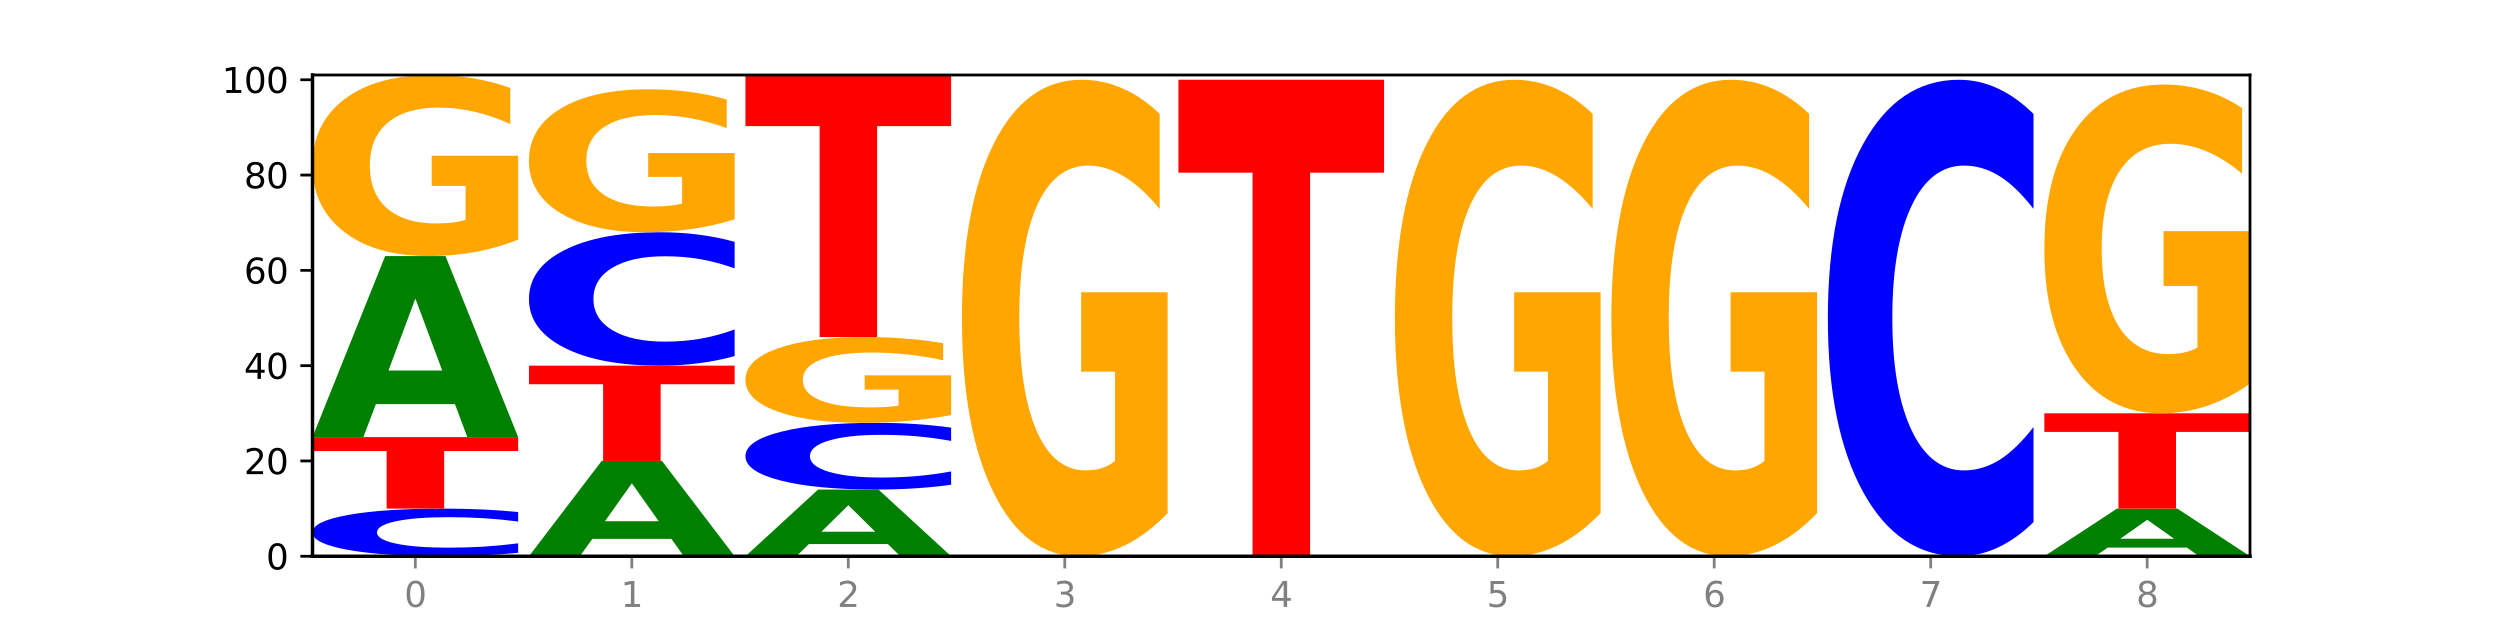 <?xml version="1.0" encoding="utf-8" standalone="no"?>
<!DOCTYPE svg PUBLIC "-//W3C//DTD SVG 1.1//EN"
  "http://www.w3.org/Graphics/SVG/1.1/DTD/svg11.dtd">
<svg xmlns:xlink="http://www.w3.org/1999/xlink" width="720pt" height="180pt" viewBox="0 0 720 180" xmlns="http://www.w3.org/2000/svg" version="1.1">
 <defs>
  <style type="text/css">*{stroke-linejoin: round; stroke-linecap: butt}</style>
 </defs>
 <g id="figure_1">
  <g id="patch_1">
   <path d="M 0 180 
L 720 180 
L 720 0 
L 0 0 
z
" style="fill: #ffffff"/>
  </g>
  <g id="axes_1">
   <g id="patch_2">
    <path d="M 90 160.2 
L 648 160.2 
L 648 21.6 
L 90 21.6 
z
" style="fill: #ffffff"/>
   </g>
   <g id="line2d_1">
    <path d="M 90 160.2 
L 648 160.2 
" clip-path="url(#pf537af6e54)" style="fill: none; stroke: #000000; stroke-width: 0.5; stroke-linecap: square"/>
   </g>
   <g id="patch_3">
    <path d="M 149.229 159.216 
Q 144.275 159.704 138.917 159.951 
Q 133.56 160.2 127.725 160.2 
Q 110.325 160.2 100.163 158.352 
Q 90 156.504 90 153.343 
Q 90 150.171 100.163 148.325 
Q 110.325 146.477 127.725 146.477 
Q 133.56 146.477 138.917 146.727 
Q 144.275 146.973 149.229 147.461 
L 149.229 150.196 
Q 144.23 149.55 139.38 149.25 
Q 134.53 148.949 129.173 148.949 
Q 119.562 148.949 114.056 150.12 
Q 108.564 151.288 108.564 153.343 
Q 108.564 155.39 114.056 156.56 
Q 119.562 157.728 129.173 157.728 
Q 134.53 157.728 139.38 157.428 
Q 144.23 157.124 149.229 156.478 
L 149.229 159.216 
z
" clip-path="url(#pf537af6e54)" style="fill: #0000ff"/>
   </g>
   <g id="patch_4">
    <path d="M 90 125.893 
L 149.229 125.893 
L 149.229 129.908 
L 127.92 129.908 
L 127.92 146.477 
L 111.35 146.477 
L 111.35 129.908 
L 90 129.908 
L 90 125.893 
z
" clip-path="url(#pf537af6e54)" style="fill: #ff0000"/>
   </g>
   <g id="patch_5">
    <path d="M 131.028 116.394 
L 108.249 116.394 
L 104.653 125.893 
L 90 125.893 
L 110.926 73.747 
L 128.303 73.747 
L 149.229 125.893 
L 134.588 125.893 
L 131.028 116.394 
z
M 111.882 106.715 
L 127.359 106.715 
L 119.633 85.973 
L 111.882 106.715 
z
" clip-path="url(#pf537af6e54)" style="fill: #008000"/>
   </g>
   <g id="patch_6">
    <path d="M 149.229 69.028 
Q 143.256 71.387 136.831 72.572 
Q 130.406 73.747 123.557 73.747 
Q 108.079 73.747 99.04 66.723 
Q 90 59.7 90 47.689 
Q 90 35.539 99.199 28.569 
Q 108.411 21.6 124.433 21.6 
Q 130.605 21.6 136.26 22.548 
Q 141.928 23.485 146.946 25.338 
L 146.946 35.733 
Q 141.769 33.352 136.645 32.178 
Q 131.521 30.993 126.371 30.993 
Q 116.84 30.993 111.677 35.323 
Q 106.513 39.643 106.513 47.689 
Q 106.513 55.661 111.491 60.012 
Q 116.469 64.353 125.628 64.353 
Q 128.123 64.353 130.26 64.106 
Q 132.397 63.847 134.097 63.309 
L 134.097 53.549 
L 124.34 53.549 
L 124.34 44.856 
L 149.229 44.856 
L 149.229 69.028 
z
" clip-path="url(#pf537af6e54)" style="fill: #ffa600"/>
   </g>
   <g id="patch_7">
    <path d="M 193.374 155.2 
L 170.596 155.2 
L 166.999 160.2 
L 152.346 160.2 
L 173.272 132.754 
L 190.65 132.754 
L 211.575 160.2 
L 196.935 160.2 
L 193.374 155.2 
z
M 174.229 150.106 
L 189.705 150.106 
L 181.979 139.189 
L 174.229 150.106 
z
" clip-path="url(#pf537af6e54)" style="fill: #008000"/>
   </g>
   <g id="patch_8">
    <path d="M 152.346 105.309 
L 211.575 105.309 
L 211.575 110.662 
L 190.267 110.662 
L 190.267 132.754 
L 173.696 132.754 
L 173.696 110.662 
L 152.346 110.662 
L 152.346 105.309 
z
" clip-path="url(#pf537af6e54)" style="fill: #ff0000"/>
   </g>
   <g id="patch_9">
    <path d="M 211.575 102.555 
Q 206.621 103.92 201.264 104.61 
Q 195.906 105.309 190.071 105.309 
Q 172.671 105.309 162.509 100.134 
Q 152.346 94.959 152.346 86.109 
Q 152.346 77.227 162.509 72.06 
Q 172.671 66.885 190.071 66.885 
Q 195.906 66.885 201.264 67.584 
Q 206.621 68.274 211.575 69.639 
L 211.575 77.299 
Q 206.576 75.489 201.726 74.648 
Q 196.876 73.806 191.519 73.806 
Q 181.909 73.806 176.402 77.084 
Q 170.91 80.354 170.91 86.109 
Q 170.91 91.84 176.402 95.118 
Q 181.909 98.388 191.519 98.388 
Q 196.876 98.388 201.726 97.546 
Q 206.576 96.697 211.575 94.887 
L 211.575 102.555 
z
" clip-path="url(#pf537af6e54)" style="fill: #0000ff"/>
   </g>
   <g id="patch_10">
    <path d="M 211.575 63.16 
Q 205.602 65.023 199.177 65.958 
Q 192.753 66.885 185.903 66.885 
Q 170.426 66.885 161.386 61.34 
Q 152.346 55.796 152.346 46.314 
Q 152.346 36.721 161.545 31.219 
Q 170.758 25.717 186.779 25.717 
Q 192.952 25.717 198.607 26.465 
Q 204.275 27.205 209.292 28.668 
L 209.292 36.874 
Q 204.115 34.995 198.992 34.068 
Q 193.868 33.132 188.717 33.132 
Q 179.187 33.132 174.023 36.551 
Q 168.859 39.961 168.859 46.314 
Q 168.859 52.607 173.837 56.042 
Q 178.815 59.47 187.974 59.47 
Q 190.47 59.47 192.607 59.274 
Q 194.744 59.07 196.443 58.645 
L 196.443 50.94 
L 186.686 50.94 
L 186.686 44.077 
L 211.575 44.077 
L 211.575 63.16 
z
" clip-path="url(#pf537af6e54)" style="fill: #ffa600"/>
   </g>
   <g id="patch_11">
    <path d="M 255.721 156.7 
L 232.942 156.7 
L 229.346 160.2 
L 214.693 160.2 
L 235.618 140.988 
L 252.996 140.988 
L 273.922 160.2 
L 259.281 160.2 
L 255.721 156.7 
z
M 236.575 153.135 
L 252.051 153.135 
L 244.325 145.493 
L 236.575 153.135 
z
" clip-path="url(#pf537af6e54)" style="fill: #008000"/>
   </g>
   <g id="patch_12">
    <path d="M 273.922 139.611 
Q 268.967 140.294 263.61 140.639 
Q 258.253 140.988 252.418 140.988 
Q 235.018 140.988 224.855 138.401 
Q 214.693 135.813 214.693 131.388 
Q 214.693 126.947 224.855 124.364 
Q 235.018 121.776 252.418 121.776 
Q 258.253 121.776 263.61 122.125 
Q 268.967 122.471 273.922 123.153 
L 273.922 126.983 
Q 268.923 126.078 264.073 125.658 
Q 259.223 125.237 253.865 125.237 
Q 244.255 125.237 238.748 126.876 
Q 233.257 128.511 233.257 131.388 
Q 233.257 134.253 238.748 135.892 
Q 244.255 137.528 253.865 137.528 
Q 259.223 137.528 264.073 137.107 
Q 268.923 136.682 273.922 135.777 
L 273.922 139.611 
z
" clip-path="url(#pf537af6e54)" style="fill: #0000ff"/>
   </g>
   <g id="patch_13">
    <path d="M 273.922 119.541 
Q 267.948 120.659 261.524 121.22 
Q 255.099 121.776 248.25 121.776 
Q 232.772 121.776 223.732 118.449 
Q 214.693 115.123 214.693 109.433 
Q 214.693 103.678 223.892 100.377 
Q 233.104 97.075 249.126 97.075 
Q 255.298 97.075 260.953 97.524 
Q 266.621 97.968 271.639 98.846 
L 271.639 103.77 
Q 266.462 102.642 261.338 102.086 
Q 256.214 101.525 251.064 101.525 
Q 241.533 101.525 236.369 103.576 
Q 231.206 105.622 231.206 109.433 
Q 231.206 113.209 236.184 115.271 
Q 241.161 117.327 250.32 117.327 
Q 252.816 117.327 254.953 117.21 
Q 257.09 117.087 258.789 116.832 
L 258.789 112.209 
L 249.033 112.209 
L 249.033 108.091 
L 273.922 108.091 
L 273.922 119.541 
z
" clip-path="url(#pf537af6e54)" style="fill: #ffa600"/>
   </g>
   <g id="patch_14">
    <path d="M 214.693 21.6 
L 273.922 21.6 
L 273.922 36.32 
L 252.613 36.32 
L 252.613 97.075 
L 236.043 97.075 
L 236.043 36.32 
L 214.693 36.32 
L 214.693 21.6 
z
" clip-path="url(#pf537af6e54)" style="fill: #ff0000"/>
   </g>
   <g id="patch_15">
    <path d="M 336.268 147.784 
Q 330.295 153.992 323.87 157.11 
Q 317.445 160.2 310.596 160.2 
Q 295.118 160.2 286.079 141.718 
Q 277.039 123.236 277.039 91.629 
Q 277.039 59.653 286.238 41.313 
Q 295.45 22.972 311.472 22.972 
Q 317.645 22.972 323.299 25.467 
Q 328.967 27.933 333.985 32.809 
L 333.985 60.164 
Q 328.808 53.899 323.684 50.809 
Q 318.561 47.691 313.41 47.691 
Q 303.879 47.691 298.716 59.086 
Q 293.552 70.453 293.552 91.629 
Q 293.552 112.605 298.53 124.058 
Q 303.508 135.481 312.667 135.481 
Q 315.162 135.481 317.299 134.829 
Q 319.437 134.149 321.136 132.732 
L 321.136 107.049 
L 311.379 107.049 
L 311.379 84.173 
L 336.268 84.173 
L 336.268 147.784 
z
" clip-path="url(#pf537af6e54)" style="fill: #ffa600"/>
   </g>
   <g id="patch_16">
    <path d="M 339.385 22.972 
L 398.615 22.972 
L 398.615 49.736 
L 377.306 49.736 
L 377.306 160.2 
L 360.735 160.2 
L 360.735 49.736 
L 339.385 49.736 
L 339.385 22.972 
z
" clip-path="url(#pf537af6e54)" style="fill: #ff0000"/>
   </g>
   <g id="patch_17">
    <path d="M 460.961 147.784 
Q 454.988 153.992 448.563 157.11 
Q 442.138 160.2 435.289 160.2 
Q 419.811 160.2 410.772 141.718 
Q 401.732 123.236 401.732 91.629 
Q 401.732 59.653 410.931 41.313 
Q 420.143 22.972 436.165 22.972 
Q 442.337 22.972 447.992 25.467 
Q 453.66 27.933 458.678 32.809 
L 458.678 60.164 
Q 453.501 53.899 448.377 50.809 
Q 443.253 47.691 438.103 47.691 
Q 428.572 47.691 423.408 59.086 
Q 418.245 70.453 418.245 91.629 
Q 418.245 112.605 423.223 124.058 
Q 428.2 135.481 437.36 135.481 
Q 439.855 135.481 441.992 134.829 
Q 444.129 134.149 445.828 132.732 
L 445.828 107.049 
L 436.072 107.049 
L 436.072 84.173 
L 460.961 84.173 
L 460.961 147.784 
z
" clip-path="url(#pf537af6e54)" style="fill: #ffa600"/>
   </g>
   <g id="patch_18">
    <path d="M 523.307 147.784 
Q 517.334 153.992 510.909 157.11 
Q 504.485 160.2 497.635 160.2 
Q 482.158 160.2 473.118 141.718 
Q 464.078 123.236 464.078 91.629 
Q 464.078 59.653 473.277 41.313 
Q 482.489 22.972 498.511 22.972 
Q 504.684 22.972 510.338 25.467 
Q 516.007 27.933 521.024 32.809 
L 521.024 60.164 
Q 515.847 53.899 510.723 50.809 
Q 505.6 47.691 500.449 47.691 
Q 490.918 47.691 485.755 59.086 
Q 480.591 70.453 480.591 91.629 
Q 480.591 112.605 485.569 124.058 
Q 490.547 135.481 499.706 135.481 
Q 502.201 135.481 504.339 134.829 
Q 506.476 134.149 508.175 132.732 
L 508.175 107.049 
L 498.418 107.049 
L 498.418 84.173 
L 523.307 84.173 
L 523.307 147.784 
z
" clip-path="url(#pf537af6e54)" style="fill: #ffa600"/>
   </g>
   <g id="patch_19">
    <path d="M 585.654 150.364 
Q 580.699 155.239 575.342 157.705 
Q 569.985 160.2 564.15 160.2 
Q 546.75 160.2 536.587 141.718 
Q 526.425 123.236 526.425 91.629 
Q 526.425 59.908 536.587 41.455 
Q 546.75 22.972 564.15 22.972 
Q 569.985 22.972 575.342 25.467 
Q 580.699 27.933 585.654 32.809 
L 585.654 60.164 
Q 580.654 53.7 575.805 50.696 
Q 570.955 47.691 565.597 47.691 
Q 555.987 47.691 550.48 59.398 
Q 544.989 71.077 544.989 91.629 
Q 544.989 112.095 550.48 123.802 
Q 555.987 135.481 565.597 135.481 
Q 570.955 135.481 575.805 132.477 
Q 580.654 129.444 585.654 122.98 
L 585.654 150.364 
z
" clip-path="url(#pf537af6e54)" style="fill: #0000ff"/>
   </g>
   <g id="patch_20">
    <path d="M 629.799 157.7 
L 607.02 157.7 
L 603.424 160.2 
L 588.771 160.2 
L 609.697 146.477 
L 627.074 146.477 
L 648 160.2 
L 633.359 160.2 
L 629.799 157.7 
z
M 610.653 155.153 
L 626.13 155.153 
L 618.404 149.695 
L 610.653 155.153 
z
" clip-path="url(#pf537af6e54)" style="fill: #008000"/>
   </g>
   <g id="patch_21">
    <path d="M 588.771 119.032 
L 648 119.032 
L 648 124.384 
L 626.691 124.384 
L 626.691 146.477 
L 610.121 146.477 
L 610.121 124.384 
L 588.771 124.384 
L 588.771 119.032 
z
" clip-path="url(#pf537af6e54)" style="fill: #ff0000"/>
   </g>
   <g id="patch_22">
    <path d="M 648 110.465 
Q 642.027 114.748 635.602 116.9 
Q 629.177 119.032 622.328 119.032 
Q 606.85 119.032 597.811 106.279 
Q 588.771 93.526 588.771 71.717 
Q 588.771 49.654 597.97 36.999 
Q 607.182 24.345 623.204 24.345 
Q 629.376 24.345 635.031 26.066 
Q 640.699 27.767 645.717 31.132 
L 645.717 50.007 
Q 640.54 45.684 635.416 43.552 
Q 630.292 41.4 625.142 41.4 
Q 615.611 41.4 610.448 49.263 
Q 605.284 57.107 605.284 71.717 
Q 605.284 86.191 610.262 94.093 
Q 615.24 101.976 624.399 101.976 
Q 626.894 101.976 629.031 101.526 
Q 631.168 101.057 632.868 100.079 
L 632.868 82.358 
L 623.111 82.358 
L 623.111 66.573 
L 648 66.573 
L 648 110.465 
z
" clip-path="url(#pf537af6e54)" style="fill: #ffa600"/>
   </g>
   <g id="matplotlib.axis_1">
    <g id="xtick_1">
     <g id="line2d_2">
      <defs>
       <path id="m7187ffe666" d="M 0 0 
L 0 3.5 
" style="stroke: #808080; stroke-width: 0.8"/>
      </defs>
      <g>
       <use xlink:href="#m7187ffe666" x="119.615" y="160.2" style="fill: #808080; stroke: #808080; stroke-width: 0.8"/>
      </g>
     </g>
     <g id="text_1">
      <!-- 0 -->
      <g style="fill: #808080" transform="translate(116.433 174.798) scale(0.1 -0.1)">
       <defs>
        <path id="DejaVuSans-30" d="M 2034 4250 
Q 1547 4250 1301 3770 
Q 1056 3291 1056 2328 
Q 1056 1369 1301 889 
Q 1547 409 2034 409 
Q 2525 409 2770 889 
Q 3016 1369 3016 2328 
Q 3016 3291 2770 3770 
Q 2525 4250 2034 4250 
z
M 2034 4750 
Q 2819 4750 3233 4129 
Q 3647 3509 3647 2328 
Q 3647 1150 3233 529 
Q 2819 -91 2034 -91 
Q 1250 -91 836 529 
Q 422 1150 422 2328 
Q 422 3509 836 4129 
Q 1250 4750 2034 4750 
z
" transform="scale(0.016)"/>
       </defs>
       <use xlink:href="#DejaVuSans-30"/>
      </g>
     </g>
    </g>
    <g id="xtick_2">
     <g id="line2d_3">
      <g>
       <use xlink:href="#m7187ffe666" x="181.961" y="160.2" style="fill: #808080; stroke: #808080; stroke-width: 0.8"/>
      </g>
     </g>
     <g id="text_2">
      <!-- 1 -->
      <g style="fill: #808080" transform="translate(178.78 174.798) scale(0.1 -0.1)">
       <defs>
        <path id="DejaVuSans-31" d="M 794 531 
L 1825 531 
L 1825 4091 
L 703 3866 
L 703 4441 
L 1819 4666 
L 2450 4666 
L 2450 531 
L 3481 531 
L 3481 0 
L 794 0 
L 794 531 
z
" transform="scale(0.016)"/>
       </defs>
       <use xlink:href="#DejaVuSans-31"/>
      </g>
     </g>
    </g>
    <g id="xtick_3">
     <g id="line2d_4">
      <g>
       <use xlink:href="#m7187ffe666" x="244.307" y="160.2" style="fill: #808080; stroke: #808080; stroke-width: 0.8"/>
      </g>
     </g>
     <g id="text_3">
      <!-- 2 -->
      <g style="fill: #808080" transform="translate(241.126 174.798) scale(0.1 -0.1)">
       <defs>
        <path id="DejaVuSans-32" d="M 1228 531 
L 3431 531 
L 3431 0 
L 469 0 
L 469 531 
Q 828 903 1448 1529 
Q 2069 2156 2228 2338 
Q 2531 2678 2651 2914 
Q 2772 3150 2772 3378 
Q 2772 3750 2511 3984 
Q 2250 4219 1831 4219 
Q 1534 4219 1204 4116 
Q 875 4013 500 3803 
L 500 4441 
Q 881 4594 1212 4672 
Q 1544 4750 1819 4750 
Q 2544 4750 2975 4387 
Q 3406 4025 3406 3419 
Q 3406 3131 3298 2873 
Q 3191 2616 2906 2266 
Q 2828 2175 2409 1742 
Q 1991 1309 1228 531 
z
" transform="scale(0.016)"/>
       </defs>
       <use xlink:href="#DejaVuSans-32"/>
      </g>
     </g>
    </g>
    <g id="xtick_4">
     <g id="line2d_5">
      <g>
       <use xlink:href="#m7187ffe666" x="306.654" y="160.2" style="fill: #808080; stroke: #808080; stroke-width: 0.8"/>
      </g>
     </g>
     <g id="text_4">
      <!-- 3 -->
      <g style="fill: #808080" transform="translate(303.472 174.798) scale(0.1 -0.1)">
       <defs>
        <path id="DejaVuSans-33" d="M 2597 2516 
Q 3050 2419 3304 2112 
Q 3559 1806 3559 1356 
Q 3559 666 3084 287 
Q 2609 -91 1734 -91 
Q 1441 -91 1130 -33 
Q 819 25 488 141 
L 488 750 
Q 750 597 1062 519 
Q 1375 441 1716 441 
Q 2309 441 2620 675 
Q 2931 909 2931 1356 
Q 2931 1769 2642 2001 
Q 2353 2234 1838 2234 
L 1294 2234 
L 1294 2753 
L 1863 2753 
Q 2328 2753 2575 2939 
Q 2822 3125 2822 3475 
Q 2822 3834 2567 4026 
Q 2313 4219 1838 4219 
Q 1578 4219 1281 4162 
Q 984 4106 628 3988 
L 628 4550 
Q 988 4650 1302 4700 
Q 1616 4750 1894 4750 
Q 2613 4750 3031 4423 
Q 3450 4097 3450 3541 
Q 3450 3153 3228 2886 
Q 3006 2619 2597 2516 
z
" transform="scale(0.016)"/>
       </defs>
       <use xlink:href="#DejaVuSans-33"/>
      </g>
     </g>
    </g>
    <g id="xtick_5">
     <g id="line2d_6">
      <g>
       <use xlink:href="#m7187ffe666" x="369" y="160.2" style="fill: #808080; stroke: #808080; stroke-width: 0.8"/>
      </g>
     </g>
     <g id="text_5">
      <!-- 4 -->
      <g style="fill: #808080" transform="translate(365.819 174.798) scale(0.1 -0.1)">
       <defs>
        <path id="DejaVuSans-34" d="M 2419 4116 
L 825 1625 
L 2419 1625 
L 2419 4116 
z
M 2253 4666 
L 3047 4666 
L 3047 1625 
L 3713 1625 
L 3713 1100 
L 3047 1100 
L 3047 0 
L 2419 0 
L 2419 1100 
L 313 1100 
L 313 1709 
L 2253 4666 
z
" transform="scale(0.016)"/>
       </defs>
       <use xlink:href="#DejaVuSans-34"/>
      </g>
     </g>
    </g>
    <g id="xtick_6">
     <g id="line2d_7">
      <g>
       <use xlink:href="#m7187ffe666" x="431.346" y="160.2" style="fill: #808080; stroke: #808080; stroke-width: 0.8"/>
      </g>
     </g>
     <g id="text_6">
      <!-- 5 -->
      <g style="fill: #808080" transform="translate(428.165 174.798) scale(0.1 -0.1)">
       <defs>
        <path id="DejaVuSans-35" d="M 691 4666 
L 3169 4666 
L 3169 4134 
L 1269 4134 
L 1269 2991 
Q 1406 3038 1543 3061 
Q 1681 3084 1819 3084 
Q 2600 3084 3056 2656 
Q 3513 2228 3513 1497 
Q 3513 744 3044 326 
Q 2575 -91 1722 -91 
Q 1428 -91 1123 -41 
Q 819 9 494 109 
L 494 744 
Q 775 591 1075 516 
Q 1375 441 1709 441 
Q 2250 441 2565 725 
Q 2881 1009 2881 1497 
Q 2881 1984 2565 2268 
Q 2250 2553 1709 2553 
Q 1456 2553 1204 2497 
Q 953 2441 691 2322 
L 691 4666 
z
" transform="scale(0.016)"/>
       </defs>
       <use xlink:href="#DejaVuSans-35"/>
      </g>
     </g>
    </g>
    <g id="xtick_7">
     <g id="line2d_8">
      <g>
       <use xlink:href="#m7187ffe666" x="493.693" y="160.2" style="fill: #808080; stroke: #808080; stroke-width: 0.8"/>
      </g>
     </g>
     <g id="text_7">
      <!-- 6 -->
      <g style="fill: #808080" transform="translate(490.511 174.798) scale(0.1 -0.1)">
       <defs>
        <path id="DejaVuSans-36" d="M 2113 2584 
Q 1688 2584 1439 2293 
Q 1191 2003 1191 1497 
Q 1191 994 1439 701 
Q 1688 409 2113 409 
Q 2538 409 2786 701 
Q 3034 994 3034 1497 
Q 3034 2003 2786 2293 
Q 2538 2584 2113 2584 
z
M 3366 4563 
L 3366 3988 
Q 3128 4100 2886 4159 
Q 2644 4219 2406 4219 
Q 1781 4219 1451 3797 
Q 1122 3375 1075 2522 
Q 1259 2794 1537 2939 
Q 1816 3084 2150 3084 
Q 2853 3084 3261 2657 
Q 3669 2231 3669 1497 
Q 3669 778 3244 343 
Q 2819 -91 2113 -91 
Q 1303 -91 875 529 
Q 447 1150 447 2328 
Q 447 3434 972 4092 
Q 1497 4750 2381 4750 
Q 2619 4750 2861 4703 
Q 3103 4656 3366 4563 
z
" transform="scale(0.016)"/>
       </defs>
       <use xlink:href="#DejaVuSans-36"/>
      </g>
     </g>
    </g>
    <g id="xtick_8">
     <g id="line2d_9">
      <g>
       <use xlink:href="#m7187ffe666" x="556.039" y="160.2" style="fill: #808080; stroke: #808080; stroke-width: 0.8"/>
      </g>
     </g>
     <g id="text_8">
      <!-- 7 -->
      <g style="fill: #808080" transform="translate(552.858 174.798) scale(0.1 -0.1)">
       <defs>
        <path id="DejaVuSans-37" d="M 525 4666 
L 3525 4666 
L 3525 4397 
L 1831 0 
L 1172 0 
L 2766 4134 
L 525 4134 
L 525 4666 
z
" transform="scale(0.016)"/>
       </defs>
       <use xlink:href="#DejaVuSans-37"/>
      </g>
     </g>
    </g>
    <g id="xtick_9">
     <g id="line2d_10">
      <g>
       <use xlink:href="#m7187ffe666" x="618.385" y="160.2" style="fill: #808080; stroke: #808080; stroke-width: 0.8"/>
      </g>
     </g>
     <g id="text_9">
      <!-- 8 -->
      <g style="fill: #808080" transform="translate(615.204 174.798) scale(0.1 -0.1)">
       <defs>
        <path id="DejaVuSans-38" d="M 2034 2216 
Q 1584 2216 1326 1975 
Q 1069 1734 1069 1313 
Q 1069 891 1326 650 
Q 1584 409 2034 409 
Q 2484 409 2743 651 
Q 3003 894 3003 1313 
Q 3003 1734 2745 1975 
Q 2488 2216 2034 2216 
z
M 1403 2484 
Q 997 2584 770 2862 
Q 544 3141 544 3541 
Q 544 4100 942 4425 
Q 1341 4750 2034 4750 
Q 2731 4750 3128 4425 
Q 3525 4100 3525 3541 
Q 3525 3141 3298 2862 
Q 3072 2584 2669 2484 
Q 3125 2378 3379 2068 
Q 3634 1759 3634 1313 
Q 3634 634 3220 271 
Q 2806 -91 2034 -91 
Q 1263 -91 848 271 
Q 434 634 434 1313 
Q 434 1759 690 2068 
Q 947 2378 1403 2484 
z
M 1172 3481 
Q 1172 3119 1398 2916 
Q 1625 2713 2034 2713 
Q 2441 2713 2670 2916 
Q 2900 3119 2900 3481 
Q 2900 3844 2670 4047 
Q 2441 4250 2034 4250 
Q 1625 4250 1398 4047 
Q 1172 3844 1172 3481 
z
" transform="scale(0.016)"/>
       </defs>
       <use xlink:href="#DejaVuSans-38"/>
      </g>
     </g>
    </g>
   </g>
   <g id="matplotlib.axis_2">
    <g id="ytick_1">
     <g id="line2d_11">
      <defs>
       <path id="m11bda3acfa" d="M 0 0 
L -3.5 0 
" style="stroke: #000000; stroke-width: 0.8"/>
      </defs>
      <g>
       <use xlink:href="#m11bda3acfa" x="90" y="160.2" style="stroke: #000000; stroke-width: 0.8"/>
      </g>
     </g>
     <g id="text_10">
      <!-- 0 -->
      <g transform="translate(76.638 163.999) scale(0.1 -0.1)">
       <use xlink:href="#DejaVuSans-30"/>
      </g>
     </g>
    </g>
    <g id="ytick_2">
     <g id="line2d_12">
      <g>
       <use xlink:href="#m11bda3acfa" x="90" y="132.754" style="stroke: #000000; stroke-width: 0.8"/>
      </g>
     </g>
     <g id="text_11">
      <!-- 20 -->
      <g transform="translate(70.275 136.554) scale(0.1 -0.1)">
       <use xlink:href="#DejaVuSans-32"/>
       <use xlink:href="#DejaVuSans-30" x="63.623"/>
      </g>
     </g>
    </g>
    <g id="ytick_3">
     <g id="line2d_13">
      <g>
       <use xlink:href="#m11bda3acfa" x="90" y="105.309" style="stroke: #000000; stroke-width: 0.8"/>
      </g>
     </g>
     <g id="text_12">
      <!-- 40 -->
      <g transform="translate(70.275 109.108) scale(0.1 -0.1)">
       <use xlink:href="#DejaVuSans-34"/>
       <use xlink:href="#DejaVuSans-30" x="63.623"/>
      </g>
     </g>
    </g>
    <g id="ytick_4">
     <g id="line2d_14">
      <g>
       <use xlink:href="#m11bda3acfa" x="90" y="77.863" style="stroke: #000000; stroke-width: 0.8"/>
      </g>
     </g>
     <g id="text_13">
      <!-- 60 -->
      <g transform="translate(70.275 81.663) scale(0.1 -0.1)">
       <use xlink:href="#DejaVuSans-36"/>
       <use xlink:href="#DejaVuSans-30" x="63.623"/>
      </g>
     </g>
    </g>
    <g id="ytick_5">
     <g id="line2d_15">
      <g>
       <use xlink:href="#m11bda3acfa" x="90" y="50.418" style="stroke: #000000; stroke-width: 0.8"/>
      </g>
     </g>
     <g id="text_14">
      <!-- 80 -->
      <g transform="translate(70.275 54.217) scale(0.1 -0.1)">
       <use xlink:href="#DejaVuSans-38"/>
       <use xlink:href="#DejaVuSans-30" x="63.623"/>
      </g>
     </g>
    </g>
    <g id="ytick_6">
     <g id="line2d_16">
      <g>
       <use xlink:href="#m11bda3acfa" x="90" y="22.972" style="stroke: #000000; stroke-width: 0.8"/>
      </g>
     </g>
     <g id="text_15">
      <!-- 100 -->
      <g transform="translate(63.913 26.771) scale(0.1 -0.1)">
       <use xlink:href="#DejaVuSans-31"/>
       <use xlink:href="#DejaVuSans-30" x="63.623"/>
       <use xlink:href="#DejaVuSans-30" x="127.246"/>
      </g>
     </g>
    </g>
   </g>
   <g id="patch_23">
    <path d="M 90 160.2 
L 90 21.6 
" style="fill: none; stroke: #000000; stroke-linejoin: miter; stroke-linecap: square"/>
   </g>
   <g id="patch_24">
    <path d="M 648 160.2 
L 648 21.6 
" style="fill: none; stroke: #000000; stroke-width: 0.8; stroke-linejoin: miter; stroke-linecap: square"/>
   </g>
   <g id="patch_25">
    <path d="M 90 160.2 
L 648 160.2 
" style="fill: none; stroke: #000000; stroke-linejoin: miter; stroke-linecap: square"/>
   </g>
   <g id="patch_26">
    <path d="M 90 21.6 
L 648 21.6 
" style="fill: none; stroke: #000000; stroke-width: 0.8; stroke-linejoin: miter; stroke-linecap: square"/>
   </g>
  </g>
 </g>
 <defs>
  <clipPath id="pf537af6e54">
   <rect x="90" y="21.6" width="558" height="138.6"/>
  </clipPath>
 </defs>
</svg>

